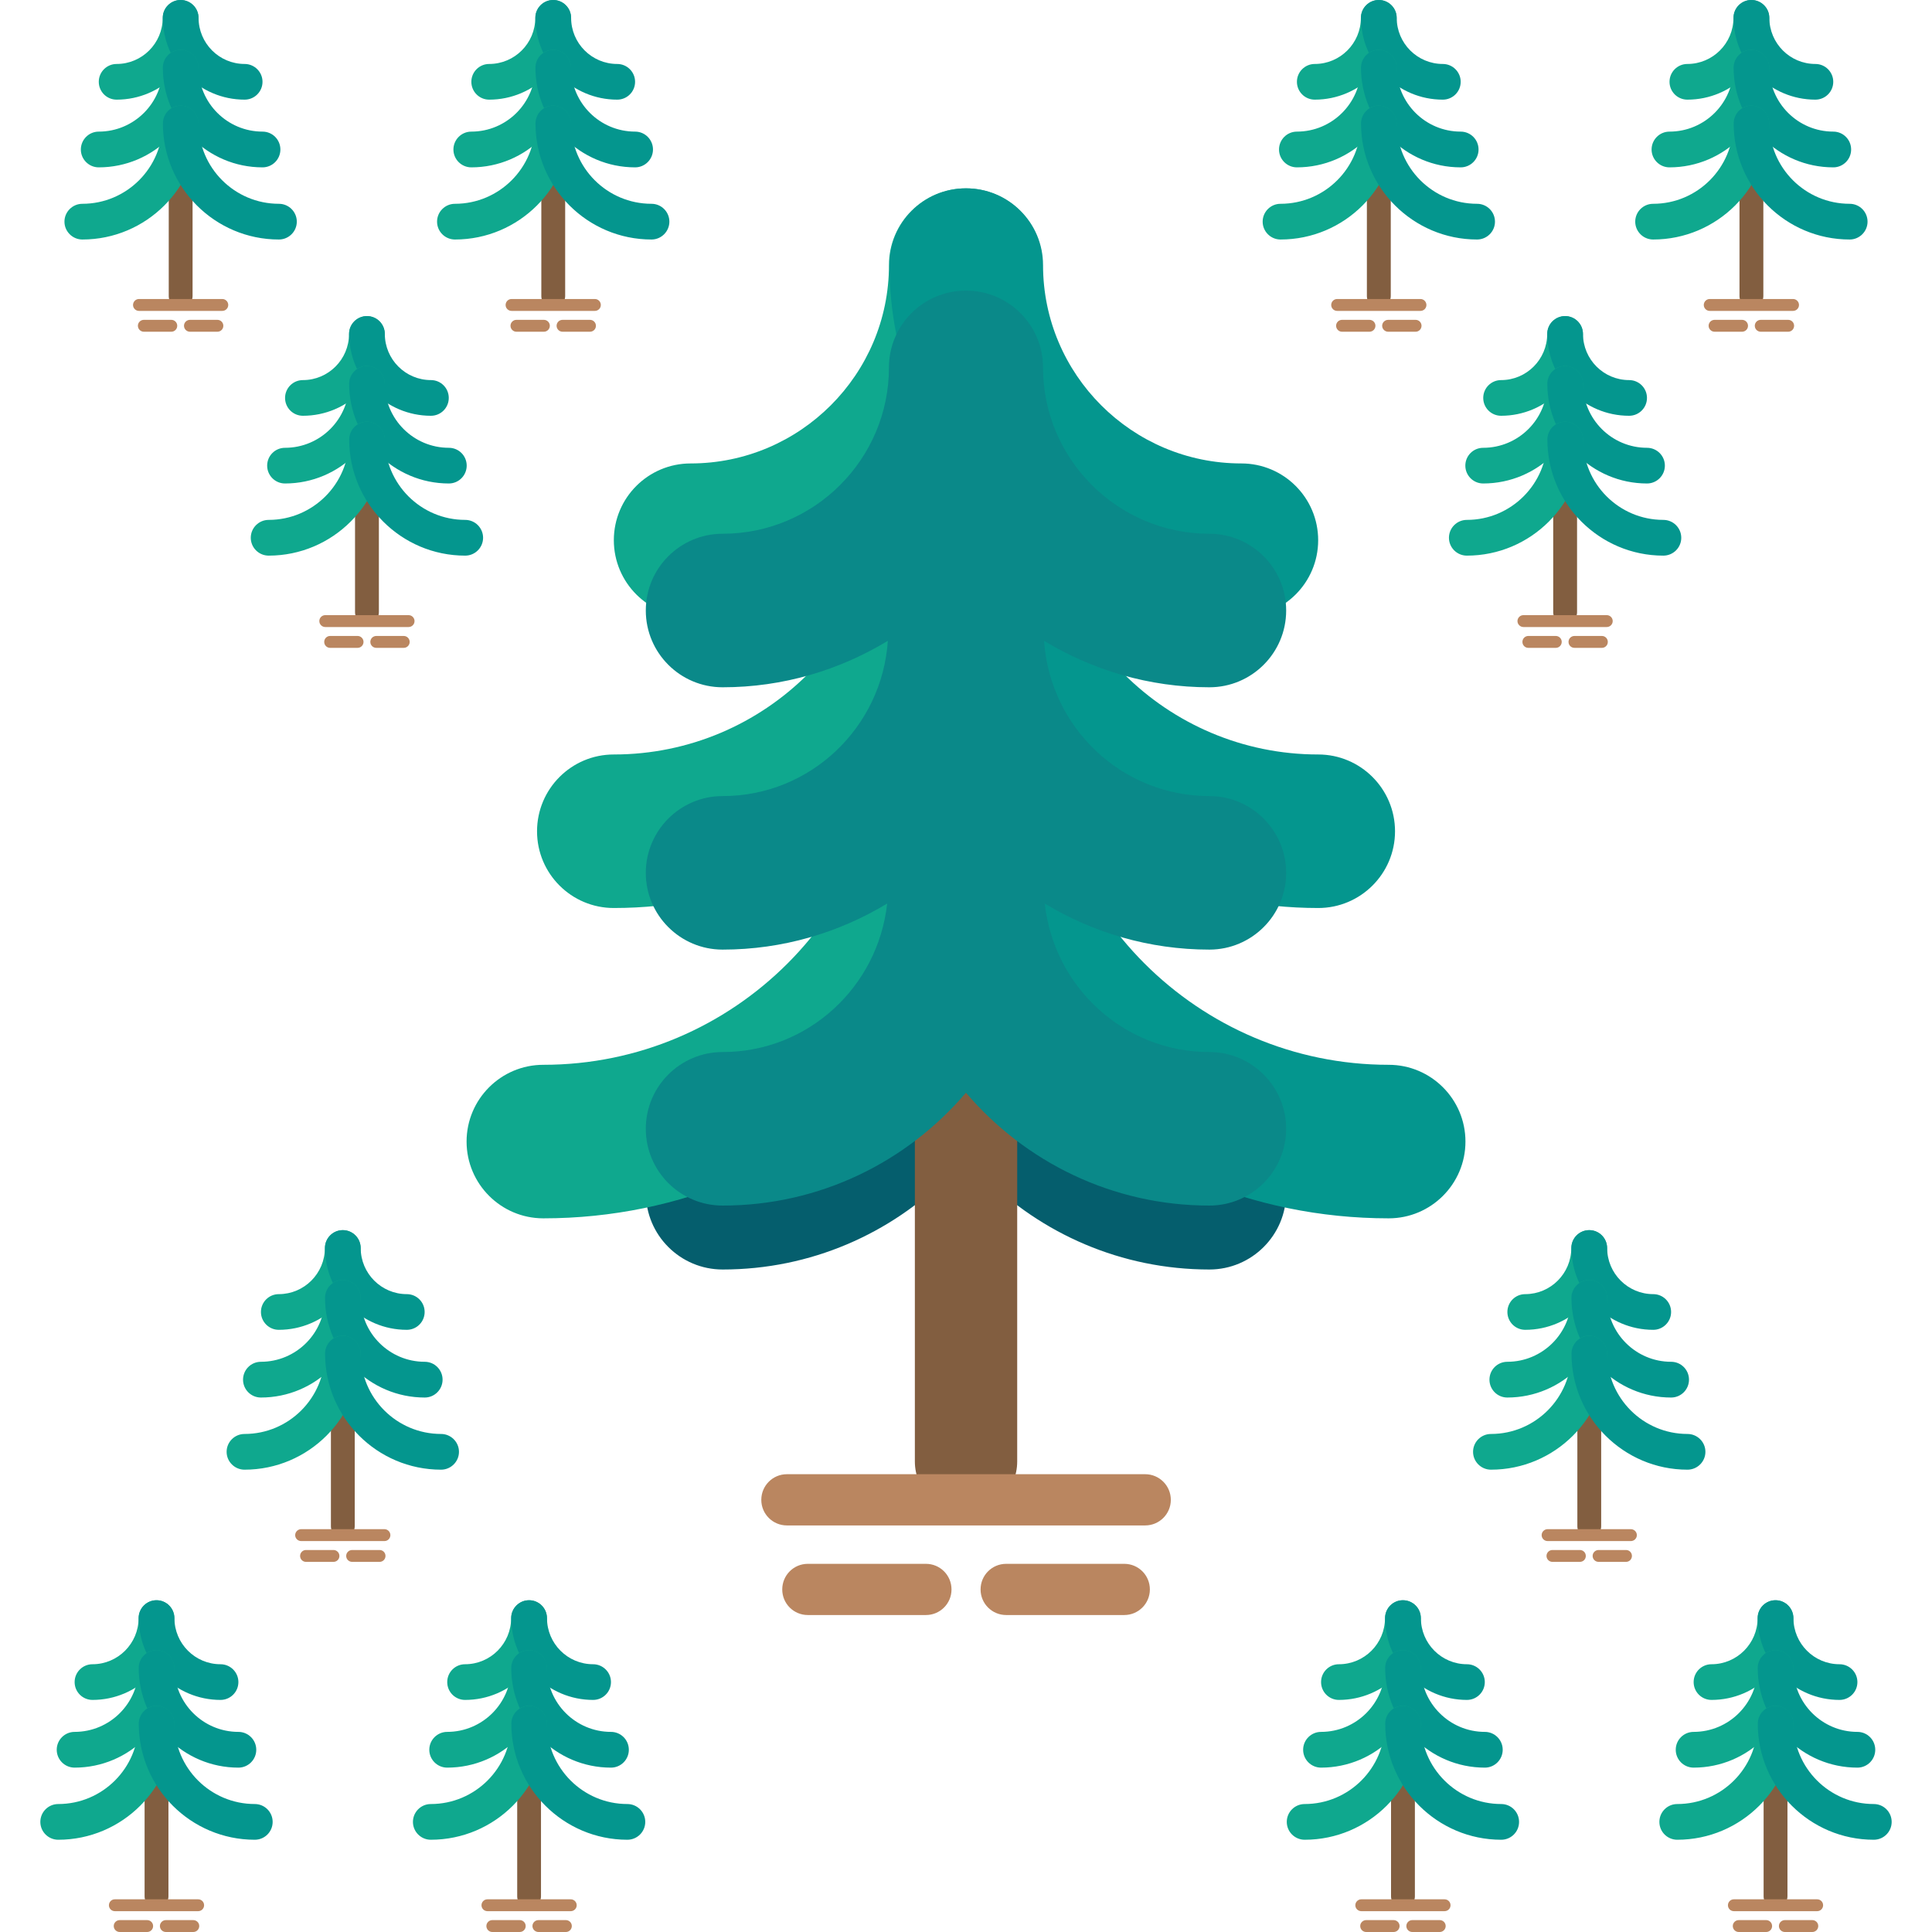 <?xml version="1.0" encoding="iso-8859-1"?>
<!-- Generator: Adobe Illustrator 19.0.0, SVG Export Plug-In . SVG Version: 6.00 Build 0)  -->
<svg version="1.1" id="Layer_1" xmlns="http://www.w3.org/2000/svg" xmlns:xlink="http://www.w3.org/1999/xlink" x="0px" y="0px"
	 viewBox="0 0 504.123 504.123" style="enable-background:new 0 0 504.123 504.123;" xml:space="preserve">
<g>
	<path style="fill:#055E6D;" d="M188.558,331.256c-11.059,0-20.039-8.964-20.039-20.031c0-11.043,8.98-20.031,20.039-20.031
		c23.938,0,43.41-19.48,43.41-43.41c0-11.043,8.964-20.015,20.031-20.015c11.067,0,20.039,8.972,20.039,20.015
		C272.037,293.817,234.575,331.256,188.558,331.256z"/>
	<path style="fill:#055E6D;" d="M315.573,331.256c-46.033,0-83.488-37.439-83.488-83.472c0-11.043,8.98-20.015,20.023-20.015
		c11.067,0,20.047,8.972,20.047,20.015c0,23.93,19.464,43.41,43.418,43.41c11.043,0,20.031,8.988,20.031,20.031
		C335.604,322.292,326.617,331.256,315.573,331.256z"/>
</g>
<path style="fill:#825E40;" d="M252.069,394.689c-7.389,0-13.351-5.963-13.351-13.336V242.231c0-7.389,5.971-13.367,13.351-13.367
	c7.381,0,13.351,5.986,13.351,13.367v139.122C265.429,388.734,259.458,394.689,252.069,394.689z"/>
<path style="fill:#0FA88E;" d="M180.208,160.989c-11.059,0-20.039-8.972-20.039-20.031c0-11.067,8.98-20.031,20.039-20.031
	c28.538,0,51.751-23.213,51.751-51.751c0-11.067,8.964-20.031,20.031-20.031c11.067,0,20.039,8.964,20.039,20.031
	C272.037,119.784,230.849,160.989,180.208,160.989z"/>
<path style="fill:#04968E;" d="M323.915,160.989c-50.625,0-91.821-41.196-91.821-91.813c0-11.067,8.98-20.031,20.023-20.031
	c11.067,0,20.047,8.964,20.047,20.031c0,28.538,23.213,51.751,51.751,51.751c11.051,0,20.039,8.964,20.039,20.031
	C343.954,152.017,334.966,160.989,323.915,160.989z"/>
<path style="fill:#0FA88E;" d="M160.154,236.93c-11.059,0-20.023-8.964-20.023-20.015c0-11.067,8.964-20.047,20.023-20.047
	c39.589,0,71.782-32.201,71.782-71.782c0-11.051,8.988-20.039,20.023-20.039c11.075,0,20.039,8.988,20.039,20.039
	C271.998,186.77,221.822,236.93,160.154,236.93z"/>
<path style="fill:#04968E;" d="M343.977,236.93c-61.684,0-111.868-50.16-111.868-111.844c0-11.051,8.988-20.039,20.039-20.039
	c11.059,0,20.023,8.988,20.023,20.039c0,39.582,32.201,71.782,71.806,71.782c11.036,0,20.031,8.98,20.031,20.047
	C364.008,227.966,355.021,236.93,343.977,236.93z"/>
<path style="fill:#0FA88E;" d="M141.769,317.905c-11.043,0-20.023-8.98-20.023-20.031c0-11.059,8.98-20.031,20.023-20.031
	c49.719,0,90.151-40.44,90.151-90.159c0-11.043,8.98-20.031,20.039-20.031s20.039,8.988,20.039,20.031
	C271.998,259.489,213.567,317.905,141.769,317.905z"/>
<path style="fill:#04968E;" d="M362.354,317.905c-71.782,0-130.206-58.415-130.206-130.221c0-11.043,8.964-20.031,20.031-20.031
	c11.043,0,20.031,8.988,20.031,20.031c0,49.719,40.44,90.159,90.144,90.159c11.051,0,20.031,8.972,20.031,20.031
	C382.385,308.933,373.413,317.905,362.354,317.905z"/>
<path style="fill:#0A8989;" d="M335.604,227.769c0-11.067-8.988-20.047-20.031-20.047c-22.953,0-41.598-17.936-43.142-40.511
	c12.627,7.641,27.357,12.123,43.142,12.123c11.043,0,20.031-8.964,20.031-20.031c0-11.059-8.988-20.031-20.031-20.031
	c-23.954,0-43.418-19.48-43.418-43.41c0-11.043-8.98-20.031-20.047-20.031h-0.063h-0.016c-11.106,0-20.07,8.988-20.07,20.031
	c0,23.93-19.472,43.41-43.41,43.41c-11.059,0-20.039,8.972-20.039,20.031c0,11.067,8.98,20.031,20.039,20.031
	c15.785,0,30.499-4.482,43.118-12.123c-1.512,22.567-20.181,40.511-43.118,40.511c-11.059,0-20.039,8.98-20.039,20.047
	c0,11.043,8.98,20.015,20.039,20.015c15.707,0,30.358-4.427,42.937-12.012c-2.387,21.725-20.614,38.739-42.937,38.739
	c-11.059,0-20.039,8.964-20.039,20.031c0,11.059,8.98,20.031,20.039,20.031c25.435,0,48.167-11.445,63.496-29.444
	c15.344,17.999,38.109,29.444,63.52,29.444c11.043,0,20.031-8.972,20.031-20.031c0-11.067-8.988-20.031-20.031-20.031
	c-22.339,0-40.574-17.014-42.953-38.739c12.579,7.585,27.246,12.012,42.953,12.012C326.617,247.784,335.604,238.813,335.604,227.769
	z"/>
<g>
	<path style="fill:#BA8660;" d="M298.819,398.037h-93.491c-3.686,0-6.68-2.977-6.68-6.672c0-3.71,2.993-6.695,6.68-6.695h93.491
		c3.679,0,6.688,2.985,6.688,6.695C305.506,395.059,302.497,398.037,298.819,398.037z"/>
	<path style="fill:#BA8660;" d="M241.601,421.415h-30.815c-3.694,0-6.672-2.985-6.672-6.672c0-3.71,2.977-6.688,6.672-6.688h30.815
		c3.694,0,6.68,2.977,6.68,6.688C248.281,418.43,245.295,421.415,241.601,421.415z"/>
	<path style="fill:#BA8660;" d="M293.36,421.415h-30.815c-3.694,0-6.68-2.985-6.68-6.672c0-3.71,2.985-6.688,6.68-6.688h30.815
		c3.694,0,6.68,2.977,6.68,6.688C300.032,418.43,297.047,421.415,293.36,421.415z"/>
</g>
<path style="fill:#825E40;" d="M95.744,162.832c-1.725,0-3.104-1.386-3.104-3.096v-32.351c0-1.725,1.378-3.111,3.104-3.111
	c1.725,0,3.119,1.386,3.119,3.111v32.351C98.855,161.445,97.469,162.832,95.744,162.832z"/>
<path style="fill:#0FA88E;" d="M79.037,108.489c-2.568,0-4.655-2.08-4.655-4.655s2.087-4.655,4.655-4.655
	c6.648,0,12.036-5.404,12.036-12.044c0-2.56,2.08-4.655,4.655-4.655c2.568,0,4.655,2.095,4.655,4.655
	C100.384,98.926,90.813,108.489,79.037,108.489z"/>
<path style="fill:#04968E;" d="M112.451,108.489c-11.776,0-21.346-9.57-21.346-21.354c0-2.56,2.087-4.655,4.655-4.655
	c2.576,0,4.655,2.095,4.655,4.655c0,6.648,5.396,12.044,12.036,12.044c2.568,0,4.647,2.08,4.647,4.655
	S115.019,108.489,112.451,108.489z"/>
<path style="fill:#0FA88E;" d="M74.366,126.157c-2.576,0-4.655-2.095-4.655-4.655c0-2.576,2.08-4.655,4.655-4.655
	c9.224,0,16.707-7.491,16.707-16.699c0-2.568,2.08-4.655,4.64-4.655c2.584,0,4.671,2.087,4.671,4.655
	C100.384,114.483,88.71,126.157,74.366,126.157z"/>
<path style="fill:#04968E;" d="M117.122,126.157c-14.344,0-26.017-11.666-26.017-26.01c0-2.568,2.103-4.655,4.655-4.655
	c2.576,0,4.655,2.087,4.655,4.655c0,9.208,7.491,16.699,16.707,16.699c2.576,0,4.655,2.08,4.655,4.655
	C121.769,124.062,119.698,126.157,117.122,126.157z"/>
<path style="fill:#0FA88E;" d="M70.105,144.983c-2.576,0-4.671-2.095-4.671-4.655c0-2.576,2.095-4.671,4.671-4.671
	c11.548,0,20.953-9.397,20.953-20.953c0-2.576,2.095-4.663,4.655-4.663c2.568,0,4.671,2.087,4.671,4.663
	C100.384,131.395,86.788,144.983,70.105,144.983z"/>
<path style="fill:#04968E;" d="M121.383,144.983c-16.683,0-30.263-13.596-30.263-30.279c0-2.576,2.087-4.663,4.655-4.663
	c2.56,0,4.663,2.087,4.663,4.663c0,11.555,9.389,20.953,20.945,20.953c2.576,0,4.671,2.095,4.671,4.671
	C126.047,142.895,123.959,144.983,121.383,144.983z"/>
<g>
	<path style="fill:#BA8660;" d="M106.606,163.612H84.874c-0.851,0-1.552-0.701-1.552-1.552c0-0.859,0.701-1.552,1.552-1.552h21.732
		c0.859,0,1.56,0.693,1.56,1.552S107.465,163.612,106.606,163.612z"/>
	<path style="fill:#BA8660;" d="M93.318,169.047h-7.184c-0.851,0-1.536-0.693-1.536-1.552c0-0.851,0.685-1.552,1.536-1.552h7.184
		c0.835,0,1.536,0.701,1.536,1.552C94.854,168.353,94.161,169.047,93.318,169.047z"/>
	<path style="fill:#BA8660;" d="M105.354,169.047h-7.16c-0.874,0-1.56-0.693-1.56-1.552c0-0.851,0.685-1.552,1.56-1.552h7.16
		c0.851,0,1.544,0.701,1.544,1.552C106.898,168.353,106.205,169.047,105.354,169.047z"/>
</g>
<path style="fill:#825E40;" d="M47.136,80.345c-1.717,0-3.104-1.386-3.104-3.104V44.891c0-1.717,1.386-3.104,3.104-3.104
	c1.717,0,3.111,1.386,3.111,3.104v32.351C50.239,78.958,48.853,80.345,47.136,80.345z"/>
<path style="fill:#0FA88E;" d="M30.429,26.002c-2.576,0-4.655-2.08-4.655-4.655c0-2.568,2.08-4.655,4.655-4.655
	c6.64,0,12.028-5.404,12.028-12.036C42.457,2.087,44.552,0,47.112,0c2.576,0,4.663,2.087,4.663,4.655
	C51.775,16.431,42.197,26.002,30.429,26.002z"/>
<path style="fill:#04968E;" d="M63.835,26.002c-11.768,0-21.346-9.57-21.346-21.346C42.488,2.087,44.576,0,47.143,0
	c2.576,0,4.671,2.087,4.671,4.655c0,6.64,5.388,12.036,12.02,12.036c2.568,0,4.663,2.087,4.663,4.655
	C68.498,23.922,66.402,26.002,63.835,26.002z"/>
<path style="fill:#0FA88E;" d="M25.758,43.67c-2.568,0-4.663-2.095-4.663-4.655c0-2.576,2.095-4.671,4.663-4.671
	c9.208,0,16.699-7.483,16.699-16.683c0-2.568,2.087-4.663,4.647-4.663c2.584,0,4.655,2.095,4.655,4.663
	C51.759,31.996,40.094,43.67,25.758,43.67z"/>
<path style="fill:#04968E;" d="M68.506,43.67c-14.336,0-26.017-11.666-26.017-26.01c0-2.568,2.103-4.663,4.671-4.663
	s4.655,2.095,4.655,4.663c0,9.2,7.491,16.683,16.691,16.683c2.576,0,4.655,2.095,4.655,4.671
	C73.161,41.574,71.081,43.67,68.506,43.67z"/>
<path style="fill:#0FA88E;" d="M21.488,62.496c-2.56,0-4.671-2.095-4.671-4.655c0-2.576,2.111-4.663,4.671-4.663
	c11.563,0,20.945-9.405,20.945-20.96c0-2.568,2.111-4.663,4.671-4.663c2.576,0,4.655,2.095,4.655,4.663
	C51.759,48.908,38.179,62.496,21.488,62.496z"/>
<path style="fill:#04968E;" d="M72.775,62.496c-16.691,0-30.271-13.588-30.271-30.279c0-2.568,2.087-4.663,4.655-4.663
	s4.663,2.095,4.663,4.663c0,11.555,9.397,20.96,20.953,20.96c2.576,0,4.671,2.087,4.671,4.663
	C77.446,60.4,75.351,62.496,72.775,62.496z"/>
<g>
	<path style="fill:#BA8660;" d="M58.006,81.124H36.257c-0.843,0-1.544-0.693-1.544-1.544c0-0.859,0.701-1.56,1.544-1.56h21.748
		c0.851,0,1.552,0.701,1.552,1.56C59.557,80.431,58.856,81.124,58.006,81.124z"/>
	<path style="fill:#BA8660;" d="M44.702,86.56h-7.168c-0.851,0-1.552-0.701-1.552-1.56c0-0.843,0.701-1.544,1.552-1.544h7.168
		c0.851,0,1.544,0.701,1.544,1.544C46.253,85.858,45.56,86.56,44.702,86.56z"/>
	<path style="fill:#BA8660;" d="M56.73,86.56h-7.16c-0.859,0-1.56-0.701-1.56-1.56c0-0.843,0.701-1.544,1.56-1.544h7.152
		c0.859,0,1.552,0.701,1.552,1.544C58.281,85.858,57.588,86.56,56.73,86.56z"/>
</g>
<path style="fill:#825E40;" d="M144.36,80.345c-1.725,0-3.111-1.386-3.111-3.104V44.891c0-1.717,1.386-3.104,3.111-3.104
	c1.709,0,3.111,1.386,3.111,3.104v32.351C147.464,78.958,146.062,80.345,144.36,80.345z"/>
<path style="fill:#0FA88E;" d="M127.638,26.002c-2.568,0-4.647-2.08-4.647-4.655c0-2.568,2.08-4.655,4.647-4.655
	c6.648,0,12.036-5.404,12.036-12.036c0-2.568,2.095-4.655,4.655-4.655C146.905,0,149,2.087,149,4.655
	C149,16.431,139.414,26.002,127.638,26.002z"/>
<path style="fill:#04968E;" d="M161.052,26.002c-11.768,0-21.339-9.57-21.339-21.346c0-2.568,2.079-4.655,4.655-4.655
	c2.56,0,4.655,2.087,4.655,4.655c0,6.64,5.396,12.036,12.028,12.036c2.576,0,4.663,2.087,4.663,4.655
	C165.715,23.922,163.627,26.002,161.052,26.002z"/>
<path style="fill:#0FA88E;" d="M122.982,43.67c-2.576,0-4.671-2.095-4.671-4.655c0-2.576,2.095-4.671,4.671-4.671
	c9.2,0,16.691-7.483,16.691-16.683c0-2.568,2.087-4.663,4.64-4.663c2.592,0,4.679,2.095,4.679,4.663
	C148.992,31.996,137.311,43.67,122.982,43.67z"/>
<path style="fill:#04968E;" d="M165.73,43.67c-14.344,0-26.017-11.666-26.017-26.01c0-2.568,2.095-4.663,4.663-4.663
	c2.568,0,4.647,2.095,4.647,4.663c0,9.2,7.491,16.683,16.707,16.683c2.568,0,4.655,2.095,4.655,4.671
	C170.378,41.574,168.298,43.67,165.73,43.67z"/>
<path style="fill:#0FA88E;" d="M118.713,62.496c-2.576,0-4.671-2.095-4.671-4.655c0-2.576,2.095-4.663,4.671-4.663
	c11.555,0,20.945-9.405,20.945-20.96c0-2.568,2.103-4.663,4.655-4.663c2.584,0,4.679,2.095,4.679,4.663
	C148.992,48.908,135.396,62.496,118.713,62.496z"/>
<path style="fill:#04968E;" d="M170,62.496c-16.691,0-30.271-13.588-30.271-30.279c0-2.568,2.08-4.663,4.655-4.663
	c2.56,0,4.655,2.095,4.655,4.663c0,11.555,9.397,20.96,20.96,20.96c2.568,0,4.663,2.087,4.663,4.663
	C174.655,60.4,172.568,62.496,170,62.496z"/>
<g>
	<path style="fill:#BA8660;" d="M155.231,81.124h-21.748c-0.859,0-1.552-0.693-1.552-1.544c0-0.859,0.693-1.56,1.552-1.56h21.748
		c0.843,0,1.544,0.701,1.544,1.56C156.774,80.431,156.073,81.124,155.231,81.124z"/>
	<path style="fill:#BA8660;" d="M141.911,86.56h-7.16c-0.851,0-1.544-0.701-1.544-1.56c0-0.843,0.693-1.544,1.544-1.544h7.16
		c0.859,0,1.56,0.701,1.56,1.544C143.47,85.858,142.769,86.56,141.911,86.56z"/>
	<path style="fill:#BA8660;" d="M153.954,86.56h-7.168c-0.859,0-1.552-0.701-1.552-1.56c0-0.843,0.693-1.544,1.552-1.544h7.168
		c0.843,0,1.544,0.701,1.544,1.544C155.506,85.858,154.805,86.56,153.954,86.56z"/>
</g>
<path style="fill:#825E40;" d="M408.387,162.832c-1.725,0-3.104-1.386-3.104-3.096v-32.351c0-1.725,1.378-3.111,3.104-3.111
	s3.119,1.386,3.119,3.111v32.351C411.506,161.445,410.112,162.832,408.387,162.832z"/>
<path style="fill:#0FA88E;" d="M391.68,108.489c-2.568,0-4.655-2.08-4.655-4.655s2.087-4.655,4.655-4.655
	c6.648,0,12.036-5.404,12.036-12.044c0-2.56,2.072-4.655,4.655-4.655c2.568,0,4.655,2.095,4.655,4.655
	C413.026,98.926,403.448,108.489,391.68,108.489z"/>
<path style="fill:#04968E;" d="M425.094,108.489c-11.776,0-21.346-9.57-21.346-21.354c0-2.56,2.087-4.655,4.655-4.655
	c2.576,0,4.655,2.095,4.655,4.655c0,6.648,5.396,12.044,12.036,12.044c2.568,0,4.655,2.08,4.655,4.655
	S427.662,108.489,425.094,108.489z"/>
<path style="fill:#0FA88E;" d="M387.009,126.157c-2.576,0-4.655-2.095-4.655-4.655c0-2.576,2.08-4.655,4.655-4.655
	c9.216,0,16.707-7.491,16.707-16.699c0-2.568,2.072-4.655,4.639-4.655c2.584,0,4.671,2.087,4.671,4.655
	C413.026,114.483,401.361,126.157,387.009,126.157z"/>
<path style="fill:#04968E;" d="M429.765,126.157c-14.344,0-26.017-11.666-26.017-26.01c0-2.568,2.103-4.655,4.655-4.655
	c2.576,0,4.655,2.087,4.655,4.655c0,9.208,7.491,16.699,16.707,16.699c2.568,0,4.655,2.08,4.655,4.655
	C434.42,124.062,432.333,126.157,429.765,126.157z"/>
<path style="fill:#0FA88E;" d="M382.748,144.983c-2.576,0-4.671-2.095-4.671-4.655c0-2.576,2.095-4.671,4.671-4.671
	c11.555,0,20.945-9.397,20.945-20.953c0-2.576,2.095-4.663,4.663-4.663c2.568,0,4.671,2.087,4.671,4.663
	C413.026,131.395,399.431,144.983,382.748,144.983z"/>
<path style="fill:#04968E;" d="M434.018,144.983c-16.675,0-30.255-13.596-30.255-30.279c0-2.576,2.087-4.663,4.655-4.663
	c2.56,0,4.655,2.087,4.655,4.663c0,11.555,9.397,20.953,20.945,20.953c2.584,0,4.679,2.095,4.679,4.671
	C438.697,142.895,436.602,144.983,434.018,144.983z"/>
<g>
	<path style="fill:#BA8660;" d="M419.257,163.612h-21.74c-0.851,0-1.56-0.701-1.56-1.552c0-0.859,0.709-1.552,1.56-1.552h21.74
		c0.851,0,1.552,0.693,1.552,1.552S420.108,163.612,419.257,163.612z"/>
	<path style="fill:#BA8660;" d="M405.961,169.047h-7.176c-0.851,0-1.536-0.693-1.536-1.552c0-0.851,0.685-1.552,1.536-1.552h7.176
		c0.851,0,1.544,0.701,1.544,1.552C407.505,168.353,406.812,169.047,405.961,169.047z"/>
	<path style="fill:#BA8660;" d="M417.997,169.047h-7.16c-0.874,0-1.56-0.693-1.56-1.552c0-0.851,0.685-1.552,1.56-1.552h7.16
		c0.851,0,1.536,0.701,1.536,1.552C419.533,168.353,418.848,169.047,417.997,169.047z"/>
</g>
<path style="fill:#825E40;" d="M359.778,80.345c-1.717,0-3.111-1.386-3.111-3.104V44.891c0-1.717,1.394-3.104,3.111-3.104
	s3.119,1.386,3.119,3.104v32.351C362.898,78.958,361.496,80.345,359.778,80.345z"/>
<path style="fill:#0FA88E;" d="M343.064,26.002c-2.568,0-4.655-2.08-4.655-4.655c0-2.568,2.087-4.655,4.655-4.655
	c6.648,0,12.036-5.404,12.036-12.036c0-2.568,2.095-4.655,4.655-4.655c2.568,0,4.663,2.087,4.663,4.655
	C364.418,16.431,354.84,26.002,343.064,26.002z"/>
<path style="fill:#04968E;" d="M376.478,26.002c-11.768,0-21.346-9.57-21.346-21.346c0-2.568,2.087-4.655,4.655-4.655
	c2.568,0,4.663,2.087,4.663,4.655c0,6.64,5.396,12.036,12.028,12.036c2.568,0,4.663,2.087,4.663,4.655
	C381.141,23.922,379.053,26.002,376.478,26.002z"/>
<path style="fill:#0FA88E;" d="M338.4,43.67c-2.568,0-4.663-2.095-4.663-4.655c0-2.576,2.095-4.671,4.663-4.671
	c9.208,0,16.699-7.483,16.699-16.683c0-2.568,2.087-4.663,4.64-4.663c2.584,0,4.671,2.095,4.671,4.663
	C364.41,31.996,352.744,43.67,338.4,43.67z"/>
<path style="fill:#04968E;" d="M381.141,43.67c-14.336,0-26.01-11.666-26.01-26.01c0-2.568,2.103-4.663,4.663-4.663
	c2.576,0,4.655,2.095,4.655,4.663c0,9.2,7.491,16.683,16.691,16.683c2.584,0,4.663,2.095,4.663,4.671
	C385.804,41.574,383.724,43.67,381.141,43.67z"/>
<path style="fill:#0FA88E;" d="M334.123,62.496c-2.56,0-4.655-2.095-4.655-4.655c0-2.576,2.095-4.663,4.655-4.663
	c11.571,0,20.96-9.405,20.96-20.96c0-2.568,2.103-4.663,4.655-4.663c2.584,0,4.671,2.095,4.671,4.663
	C364.41,48.908,350.822,62.496,334.123,62.496z"/>
<path style="fill:#04968E;" d="M385.418,62.496c-16.683,0-30.279-13.588-30.279-30.279c0-2.568,2.095-4.663,4.663-4.663
	c2.568,0,4.663,2.095,4.663,4.663c0,11.555,9.397,20.96,20.953,20.96c2.576,0,4.671,2.087,4.671,4.663
	C390.089,60.4,387.994,62.496,385.418,62.496z"/>
<g>
	<path style="fill:#BA8660;" d="M370.649,81.124H348.9c-0.851,0-1.544-0.693-1.544-1.544c0-0.859,0.693-1.56,1.544-1.56h21.748
		c0.851,0,1.552,0.701,1.552,1.56C372.2,80.431,371.507,81.124,370.649,81.124z"/>
	<path style="fill:#BA8660;" d="M357.345,86.56h-7.168c-0.843,0-1.544-0.701-1.544-1.56c0-0.843,0.701-1.544,1.544-1.544h7.168
		c0.859,0,1.552,0.701,1.552,1.544C358.896,85.858,358.203,86.56,357.345,86.56z"/>
	<path style="fill:#BA8660;" d="M369.38,86.56h-7.16c-0.859,0-1.568-0.701-1.568-1.56c0-0.843,0.709-1.544,1.568-1.544h7.16
		c0.851,0,1.544,0.701,1.544,1.544C370.924,85.858,370.231,86.56,369.38,86.56z"/>
</g>
<path style="fill:#825E40;" d="M457.003,80.345c-1.725,0-3.111-1.386-3.111-3.104V44.891c0-1.717,1.386-3.104,3.111-3.104
	c1.709,0,3.111,1.386,3.111,3.104v32.351C460.115,78.958,458.713,80.345,457.003,80.345z"/>
<path style="fill:#0FA88E;" d="M440.289,26.002c-2.576,0-4.655-2.08-4.655-4.655c0-2.568,2.079-4.655,4.655-4.655
	c6.64,0,12.028-5.404,12.028-12.036c0-2.568,2.095-4.655,4.655-4.655c2.576,0,4.671,2.087,4.671,4.655
	C461.643,16.431,452.057,26.002,440.289,26.002z"/>
<path style="fill:#04968E;" d="M473.695,26.002c-11.768,0-21.339-9.57-21.339-21.346c0-2.568,2.079-4.655,4.655-4.655
	c2.568,0,4.671,2.087,4.671,4.655c0,6.64,5.38,12.036,12.012,12.036c2.576,0,4.663,2.087,4.663,4.655
	C478.358,23.922,476.27,26.002,473.695,26.002z"/>
<path style="fill:#0FA88E;" d="M435.617,43.67c-2.568,0-4.663-2.095-4.663-4.655c0-2.576,2.095-4.671,4.663-4.671
	c9.208,0,16.699-7.483,16.699-16.683c0-2.568,2.087-4.663,4.647-4.663c2.584,0,4.671,2.095,4.671,4.663
	C461.635,31.996,449.961,43.67,435.617,43.67z"/>
<path style="fill:#04968E;" d="M478.373,43.67c-14.344,0-26.017-11.666-26.017-26.01c0-2.568,2.095-4.663,4.663-4.663
	c2.568,0,4.663,2.095,4.663,4.663c0,9.2,7.483,16.683,16.691,16.683c2.568,0,4.647,2.095,4.647,4.671
	C483.021,41.574,480.941,43.67,478.373,43.67z"/>
<path style="fill:#0FA88E;" d="M431.356,62.496c-2.576,0-4.671-2.095-4.671-4.655c0-2.576,2.095-4.663,4.671-4.663
	c11.555,0,20.937-9.405,20.937-20.96c0-2.568,2.111-4.663,4.671-4.663c2.576,0,4.671,2.095,4.671,4.663
	C461.635,48.908,448.039,62.496,431.356,62.496z"/>
<path style="fill:#04968E;" d="M482.643,62.496c-16.699,0-30.271-13.588-30.271-30.279c0-2.568,2.079-4.663,4.647-4.663
	c2.568,0,4.663,2.095,4.663,4.663c0,11.555,9.397,20.96,20.96,20.96c2.568,0,4.663,2.087,4.663,4.663
	C487.306,60.4,485.211,62.496,482.643,62.496z"/>
<g>
	<path style="fill:#BA8660;" d="M467.873,81.124h-21.748c-0.851,0-1.552-0.693-1.552-1.544c0-0.859,0.701-1.56,1.552-1.56h21.748
		c0.843,0,1.544,0.701,1.544,1.56C469.417,80.431,468.716,81.124,467.873,81.124z"/>
	<path style="fill:#BA8660;" d="M454.561,86.56h-7.168c-0.851,0-1.56-0.701-1.56-1.56c0-0.843,0.709-1.544,1.56-1.544h7.168
		c0.851,0,1.552,0.701,1.552,1.544C456.121,85.858,455.42,86.56,454.561,86.56z"/>
	<path style="fill:#BA8660;" d="M466.605,86.56h-7.168c-0.859,0-1.552-0.701-1.552-1.56c0-0.843,0.693-1.544,1.552-1.544h7.168
		c0.843,0,1.536,0.701,1.536,1.544C468.141,85.858,467.448,86.56,466.605,86.56z"/>
</g>
<path style="fill:#825E40;" d="M89.45,401.337c-1.725,0-3.104-1.386-3.104-3.104v-32.35c0-1.717,1.378-3.104,3.104-3.104
	c1.717,0,3.111,1.386,3.111,3.104v32.35C92.554,399.951,91.168,401.337,89.45,401.337z"/>
<path style="fill:#0FA88E;" d="M72.743,346.994c-2.568,0-4.655-2.087-4.655-4.655c0-2.576,2.087-4.655,4.655-4.655
	c6.64,0,12.028-5.411,12.028-12.036c0-2.568,2.095-4.663,4.663-4.663s4.655,2.095,4.655,4.663
	C94.09,337.416,84.512,346.994,72.743,346.994z"/>
<path style="fill:#04968E;" d="M106.149,346.994c-11.768,0-21.339-9.578-21.339-21.346c0-2.568,2.08-4.663,4.655-4.663
	c2.568,0,4.655,2.095,4.655,4.663c0,6.632,5.396,12.036,12.028,12.036c2.576,0,4.655,2.079,4.655,4.655
	C110.805,344.907,108.725,346.994,106.149,346.994z"/>
<path style="fill:#0FA88E;" d="M68.072,364.662c-2.576,0-4.655-2.095-4.655-4.663c0-2.568,2.08-4.663,4.655-4.663
	c9.208,0,16.699-7.483,16.699-16.691c0-2.568,2.095-4.655,4.64-4.655c2.592,0,4.679,2.087,4.679,4.655
	C94.09,352.981,82.408,364.662,68.072,364.662z"/>
<path style="fill:#04968E;" d="M110.836,364.662c-14.352,0-26.025-11.674-26.025-26.017c0-2.568,2.095-4.655,4.655-4.655
	c2.568,0,4.655,2.087,4.655,4.655c0,9.208,7.491,16.691,16.715,16.691c2.56,0,4.647,2.095,4.647,4.663
	C115.484,362.567,113.396,364.662,110.836,364.662z"/>
<path style="fill:#0FA88E;" d="M63.803,383.488c-2.568,0-4.671-2.095-4.671-4.655c0-2.576,2.103-4.663,4.671-4.663
	c11.563,0,20.953-9.405,20.953-20.96c0-2.576,2.111-4.671,4.655-4.671c2.576,0,4.679,2.095,4.679,4.671
	C94.09,369.892,80.494,383.488,63.803,383.488z"/>
<path style="fill:#04968E;" d="M115.098,383.488c-16.699,0-30.279-13.596-30.279-30.279c0-2.576,2.087-4.671,4.663-4.671
	c2.552,0,4.647,2.095,4.647,4.671c0,11.555,9.397,20.96,20.968,20.96c2.552,0,4.663,2.087,4.663,4.663
	C119.761,381.393,117.65,383.488,115.098,383.488z"/>
<g>
	<path style="fill:#BA8660;" d="M100.328,402.117H78.58c-0.851,0-1.56-0.701-1.56-1.544c0-0.859,0.709-1.56,1.56-1.56h21.748
		c0.835,0,1.536,0.701,1.536,1.56C101.864,401.416,101.163,402.117,100.328,402.117z"/>
	<path style="fill:#BA8660;" d="M87.016,407.544h-7.184c-0.843,0-1.528-0.693-1.528-1.552c0-0.851,0.685-1.544,1.528-1.544h7.184
		c0.851,0,1.544,0.693,1.544,1.544C88.568,406.851,87.875,407.544,87.016,407.544z"/>
	<path style="fill:#BA8660;" d="M99.052,407.544h-7.16c-0.866,0-1.56-0.693-1.56-1.552c0-0.851,0.693-1.544,1.56-1.544h7.16
		c0.851,0,1.536,0.693,1.536,1.544C100.588,406.851,99.903,407.544,99.052,407.544z"/>
</g>
<path style="fill:#825E40;" d="M40.834,497.908c-1.717,0-3.104-1.386-3.104-3.104v-32.343c0-1.725,1.386-3.111,3.104-3.111
	c1.725,0,3.119,1.386,3.119,3.111v32.343C43.953,496.522,42.559,497.908,40.834,497.908z"/>
<path style="fill:#0FA88E;" d="M24.127,443.565c-2.568,0-4.655-2.08-4.655-4.655c0-2.568,2.087-4.655,4.655-4.655
	c6.64,0,12.036-5.404,12.036-12.036c0-2.568,2.087-4.663,4.655-4.663s4.663,2.095,4.663,4.663
	C45.481,433.995,35.895,443.565,24.127,443.565z"/>
<path style="fill:#04968E;" d="M57.541,443.565c-11.776,0-21.346-9.57-21.346-21.346c0-2.568,2.087-4.663,4.655-4.663
	c2.576,0,4.663,2.095,4.663,4.663c0,6.64,5.388,12.036,12.028,12.036c2.568,0,4.663,2.087,4.663,4.655
	C62.204,441.486,60.109,443.565,57.541,443.565z"/>
<path style="fill:#0FA88E;" d="M19.464,461.233c-2.568,0-4.663-2.095-4.663-4.663s2.095-4.663,4.663-4.663
	c9.208,0,16.699-7.483,16.699-16.691c0-2.568,2.072-4.647,4.647-4.647c2.576,0,4.663,2.079,4.663,4.647
	C45.473,449.552,33.808,461.233,19.464,461.233z"/>
<path style="fill:#04968E;" d="M62.212,461.233c-14.344,0-26.017-11.674-26.017-26.017c0-2.568,2.103-4.647,4.655-4.647
	c2.584,0,4.663,2.079,4.663,4.647c0,9.208,7.491,16.691,16.699,16.691c2.568,0,4.655,2.095,4.655,4.663
	S64.78,461.233,62.212,461.233z"/>
<path style="fill:#0FA88E;" d="M15.195,480.051c-2.576,0-4.671-2.087-4.671-4.655c0-2.576,2.095-4.663,4.671-4.663
	c11.555,0,20.945-9.397,20.945-20.96c0-2.576,2.095-4.663,4.671-4.663c2.568,0,4.663,2.087,4.663,4.663
	C45.473,466.464,31.878,480.051,15.195,480.051z"/>
<path style="fill:#04968E;" d="M66.481,480.051c-16.691,0-30.271-13.596-30.271-30.279c0-2.576,2.087-4.663,4.655-4.663
	s4.655,2.087,4.655,4.663c0,11.563,9.405,20.96,20.96,20.96c2.576,0,4.663,2.087,4.663,4.663
	C71.144,477.972,69.057,480.051,66.481,480.051z"/>
<g>
	<path style="fill:#BA8660;" d="M51.712,498.688H29.956c-0.843,0-1.536-0.701-1.536-1.544c0-0.859,0.693-1.552,1.536-1.552h21.756
		c0.851,0,1.544,0.693,1.544,1.552C53.256,497.987,52.563,498.688,51.712,498.688z"/>
	<path style="fill:#BA8660;" d="M38.408,504.123h-7.176c-0.851,0-1.552-0.701-1.552-1.56c0-0.851,0.701-1.544,1.552-1.544h7.176
		c0.843,0,1.544,0.693,1.544,1.544C39.96,503.422,39.259,504.123,38.408,504.123z"/>
	<path style="fill:#BA8660;" d="M50.436,504.123h-7.152c-0.859,0-1.56-0.701-1.56-1.56c0-0.851,0.701-1.544,1.56-1.544h7.152
		c0.859,0,1.552,0.693,1.552,1.544C51.988,503.422,51.295,504.123,50.436,504.123z"/>
</g>
<path style="fill:#825E40;" d="M138.067,497.908c-1.725,0-3.111-1.386-3.111-3.104v-32.343c0-1.725,1.386-3.111,3.111-3.111
	c1.709,0,3.096,1.386,3.096,3.111v32.343C141.154,496.522,139.776,497.908,138.067,497.908z"/>
<path style="fill:#0FA88E;" d="M121.352,443.565c-2.576,0-4.655-2.08-4.655-4.655c0-2.568,2.08-4.655,4.655-4.655
	c6.64,0,12.02-5.404,12.02-12.036c0-2.568,2.103-4.663,4.663-4.663c2.576,0,4.663,2.095,4.663,4.663
	C142.698,433.995,133.12,443.565,121.352,443.565z"/>
<path style="fill:#04968E;" d="M154.758,443.565c-11.768,0-21.354-9.57-21.354-21.346c0-2.568,2.095-4.663,4.663-4.663
	c2.568,0,4.663,2.095,4.663,4.663c0,6.64,5.388,12.036,12.028,12.036c2.568,0,4.663,2.087,4.663,4.655
	C159.421,441.486,157.326,443.565,154.758,443.565z"/>
<path style="fill:#0FA88E;" d="M116.681,461.233c-2.568,0-4.663-2.095-4.663-4.663s2.095-4.663,4.663-4.663
	c9.208,0,16.691-7.483,16.691-16.691c0-2.568,2.095-4.647,4.655-4.647c2.584,0,4.663,2.079,4.663,4.647
	C142.69,449.552,131.017,461.233,116.681,461.233z"/>
<path style="fill:#04968E;" d="M159.429,461.233c-14.344,0-26.025-11.674-26.025-26.017c0-2.568,2.111-4.647,4.679-4.647
	c2.568,0,4.647,2.079,4.647,4.647c0,9.208,7.491,16.691,16.699,16.691c2.576,0,4.655,2.095,4.655,4.663
	S162.005,461.233,159.429,461.233z"/>
<path style="fill:#0FA88E;" d="M112.404,480.051c-2.56,0-4.655-2.087-4.655-4.655c0-2.576,2.095-4.663,4.655-4.663
	c11.571,0,20.96-9.397,20.96-20.96c0-2.576,2.103-4.663,4.663-4.663c2.576,0,4.663,2.087,4.663,4.663
	C142.69,466.464,129.103,480.051,112.404,480.051z"/>
<path style="fill:#04968E;" d="M163.698,480.051c-16.683,0-30.271-13.596-30.271-30.279c0-2.576,2.087-4.663,4.663-4.663
	c2.56,0,4.655,2.087,4.655,4.663c0,11.563,9.397,20.96,20.953,20.96c2.576,0,4.671,2.087,4.671,4.663
	C168.369,477.972,166.274,480.051,163.698,480.051z"/>
<g>
	<path style="fill:#BA8660;" d="M148.929,498.688h-21.748c-0.851,0-1.544-0.701-1.544-1.544c0-0.859,0.693-1.552,1.544-1.552h21.748
		c0.851,0,1.552,0.693,1.552,1.552C150.481,497.987,149.78,498.688,148.929,498.688z"/>
	<path style="fill:#BA8660;" d="M135.625,504.123h-7.168c-0.851,0-1.544-0.701-1.544-1.56c0-0.851,0.693-1.544,1.544-1.544h7.168
		c0.851,0,1.544,0.693,1.544,1.544C137.177,503.422,136.483,504.123,135.625,504.123z"/>
	<path style="fill:#BA8660;" d="M147.661,504.123h-7.16c-0.859,0-1.568-0.701-1.568-1.56c0-0.851,0.709-1.544,1.568-1.544h7.16
		c0.851,0,1.544,0.693,1.544,1.544C149.205,503.422,148.512,504.123,147.661,504.123z"/>
</g>
<path style="fill:#825E40;" d="M414.681,401.337c-1.725,0-3.096-1.386-3.096-3.104v-32.35c0-1.717,1.371-3.104,3.096-3.104
	s3.119,1.386,3.119,3.104v32.35C417.8,399.951,416.406,401.337,414.681,401.337z"/>
<path style="fill:#0FA88E;" d="M397.982,346.994c-2.576,0-4.655-2.087-4.655-4.655c0-2.576,2.08-4.655,4.655-4.655
	c6.64,0,12.02-5.411,12.02-12.036c0-2.568,2.095-4.663,4.663-4.663c2.576,0,4.655,2.095,4.655,4.663
	C419.32,337.416,409.75,346.994,397.982,346.994z"/>
<path style="fill:#04968E;" d="M431.388,346.994c-11.768,0-21.346-9.578-21.346-21.346c0-2.568,2.087-4.663,4.655-4.663
	c2.576,0,4.663,2.095,4.663,4.663c0,6.632,5.396,12.036,12.028,12.036c2.568,0,4.655,2.079,4.655,4.655
	C436.043,344.907,433.955,346.994,431.388,346.994z"/>
<path style="fill:#0FA88E;" d="M393.303,364.662c-2.576,0-4.655-2.095-4.655-4.663c0-2.568,2.079-4.663,4.655-4.663
	c9.208,0,16.699-7.483,16.699-16.691c0-2.568,2.095-4.655,4.647-4.655c2.591,0,4.671,2.087,4.671,4.655
	C419.32,352.981,407.647,364.662,393.303,364.662z"/>
<path style="fill:#04968E;" d="M436.059,364.662c-14.344,0-26.017-11.674-26.017-26.017c0-2.568,2.103-4.655,4.655-4.655
	c2.576,0,4.663,2.087,4.663,4.655c0,9.208,7.491,16.691,16.699,16.691c2.576,0,4.655,2.095,4.655,4.663
	C440.714,362.567,438.634,364.662,436.059,364.662z"/>
<path style="fill:#0FA88E;" d="M389.041,383.488c-2.568,0-4.671-2.095-4.671-4.655c0-2.576,2.103-4.663,4.671-4.663
	c11.563,0,20.953-9.405,20.953-20.96c0-2.576,2.103-4.671,4.655-4.671c2.568,0,4.671,2.095,4.671,4.671
	C419.32,369.892,405.732,383.488,389.041,383.488z"/>
<path style="fill:#04968E;" d="M440.32,383.488c-16.683,0-30.263-13.596-30.263-30.279c0-2.576,2.087-4.671,4.663-4.671
	c2.552,0,4.655,2.095,4.655,4.671c0,11.555,9.381,20.96,20.945,20.96c2.576,0,4.679,2.087,4.679,4.663
	C444.999,381.393,442.896,383.488,440.32,383.488z"/>
<g>
	<path style="fill:#BA8660;" d="M425.551,402.117h-21.74c-0.843,0-1.544-0.701-1.544-1.544c0-0.859,0.701-1.56,1.544-1.56h21.74
		c0.851,0,1.56,0.701,1.56,1.56C427.11,401.416,426.401,402.117,425.551,402.117z"/>
	<path style="fill:#BA8660;" d="M412.247,407.544h-7.176c-0.835,0-1.536-0.693-1.536-1.552c0-0.851,0.701-1.544,1.536-1.544h7.176
		c0.859,0,1.544,0.693,1.544,1.544C413.798,406.851,413.113,407.544,412.247,407.544z"/>
	<path style="fill:#BA8660;" d="M424.29,407.544h-7.16c-0.866,0-1.56-0.693-1.56-1.552c0-0.851,0.693-1.544,1.56-1.544h7.16
		c0.851,0,1.536,0.693,1.536,1.544C425.826,406.851,425.141,407.544,424.29,407.544z"/>
</g>
<path style="fill:#825E40;" d="M366.08,497.908c-1.725,0-3.111-1.386-3.111-3.104v-32.343c0-1.725,1.386-3.111,3.111-3.111
	c1.709,0,3.111,1.386,3.111,3.111v32.343C369.191,496.522,367.789,497.908,366.08,497.908z"/>
<path style="fill:#0FA88E;" d="M349.357,443.565c-2.568,0-4.647-2.08-4.647-4.655c0-2.568,2.079-4.655,4.647-4.655
	c6.648,0,12.036-5.404,12.036-12.036c0-2.568,2.095-4.663,4.655-4.663c2.576,0,4.671,2.095,4.671,4.663
	C370.72,433.995,361.133,443.565,349.357,443.565z"/>
<path style="fill:#04968E;" d="M382.771,443.565c-11.768,0-21.339-9.57-21.339-21.346c0-2.568,2.079-4.663,4.655-4.663
	c2.568,0,4.671,2.095,4.671,4.663c0,6.64,5.372,12.036,12.012,12.036c2.568,0,4.663,2.087,4.663,4.655
	C387.434,441.486,385.339,443.565,382.771,443.565z"/>
<path style="fill:#0FA88E;" d="M344.702,461.233c-2.576,0-4.671-2.095-4.671-4.663s2.095-4.663,4.671-4.663
	c9.2,0,16.691-7.483,16.691-16.691c0-2.568,2.087-4.647,4.647-4.647c2.584,0,4.671,2.079,4.671,4.647
	C370.712,449.552,359.038,461.233,344.702,461.233z"/>
<path style="fill:#04968E;" d="M387.45,461.233c-14.352,0-26.017-11.674-26.017-26.017c0-2.568,2.095-4.647,4.663-4.647
	c2.568,0,4.663,2.079,4.663,4.647c0,9.208,7.483,16.691,16.691,16.691c2.568,0,4.655,2.095,4.655,4.663
	S390.018,461.233,387.45,461.233z"/>
<path style="fill:#0FA88E;" d="M340.433,480.051c-2.576,0-4.671-2.087-4.671-4.655c0-2.576,2.095-4.663,4.671-4.663
	c11.555,0,20.945-9.397,20.945-20.96c0-2.576,2.103-4.663,4.663-4.663c2.576,0,4.671,2.087,4.671,4.663
	C370.712,466.464,357.108,480.051,340.433,480.051z"/>
<path style="fill:#04968E;" d="M391.719,480.051c-16.683,0-30.271-13.596-30.271-30.279c0-2.576,2.079-4.663,4.655-4.663
	c2.56,0,4.655,2.087,4.655,4.663c0,11.563,9.397,20.96,20.96,20.96c2.568,0,4.655,2.087,4.655,4.663
	C396.375,477.972,394.287,480.051,391.719,480.051z"/>
<g>
	<path style="fill:#BA8660;" d="M376.942,498.688h-21.74c-0.843,0-1.552-0.701-1.552-1.544c0-0.859,0.709-1.552,1.552-1.552h21.74
		c0.851,0,1.552,0.693,1.552,1.552C378.494,497.987,377.793,498.688,376.942,498.688z"/>
	<path style="fill:#BA8660;" d="M363.646,504.123h-7.168c-0.851,0-1.552-0.701-1.552-1.56c0-0.851,0.701-1.544,1.552-1.544h7.168
		c0.851,0,1.552,0.693,1.552,1.544C365.198,503.422,364.497,504.123,363.646,504.123z"/>
	<path style="fill:#BA8660;" d="M375.682,504.123h-7.168c-0.859,0-1.552-0.701-1.552-1.56c0-0.851,0.693-1.544,1.552-1.544h7.168
		c0.843,0,1.544,0.693,1.544,1.544C377.226,503.422,376.525,504.123,375.682,504.123z"/>
</g>
<path style="fill:#825E40;" d="M463.297,497.908c-1.725,0-3.111-1.386-3.111-3.104v-32.343c0-1.725,1.386-3.111,3.111-3.111
	c1.709,0,3.111,1.386,3.111,3.111v32.343C466.4,496.522,465.006,497.908,463.297,497.908z"/>
<path style="fill:#0FA88E;" d="M446.582,443.565c-2.568,0-4.655-2.08-4.655-4.655c0-2.568,2.087-4.655,4.655-4.655
	c6.64,0,12.036-5.404,12.036-12.036c0-2.568,2.079-4.663,4.655-4.663c2.568,0,4.663,2.095,4.663,4.663
	C467.936,433.995,458.358,443.565,446.582,443.565z"/>
<path style="fill:#04968E;" d="M479.988,443.565c-11.768,0-21.339-9.57-21.339-21.346c0-2.568,2.079-4.663,4.663-4.663
	c2.568,0,4.655,2.095,4.655,4.663c0,6.64,5.388,12.036,12.02,12.036c2.576,0,4.671,2.087,4.671,4.655
	C484.659,441.486,482.564,443.565,479.988,443.565z"/>
<path style="fill:#0FA88E;" d="M441.919,461.233c-2.576,0-4.663-2.095-4.663-4.663s2.087-4.663,4.663-4.663
	c9.208,0,16.699-7.483,16.699-16.691c0-2.568,2.079-4.647,4.647-4.647c2.576,0,4.663,2.079,4.663,4.647
	C467.929,449.552,456.255,461.233,441.919,461.233z"/>
<path style="fill:#04968E;" d="M484.667,461.233c-14.344,0-26.017-11.674-26.017-26.017c0-2.568,2.103-4.647,4.663-4.647
	c2.576,0,4.655,2.079,4.655,4.647c0,9.208,7.499,16.691,16.699,16.691c2.568,0,4.647,2.095,4.647,4.663
	S487.235,461.233,484.667,461.233z"/>
<path style="fill:#0FA88E;" d="M437.65,480.051c-2.576,0-4.663-2.087-4.663-4.655c0-2.576,2.087-4.663,4.663-4.663
	c11.555,0,20.937-9.397,20.937-20.96c0-2.576,2.111-4.663,4.679-4.663c2.568,0,4.663,2.087,4.663,4.663
	C467.929,466.464,454.333,480.051,437.65,480.051z"/>
<path style="fill:#04968E;" d="M488.928,480.051c-16.675,0-30.263-13.596-30.263-30.279c0-2.576,2.087-4.663,4.663-4.663
	c2.56,0,4.647,2.087,4.647,4.663c0,11.563,9.397,20.96,20.953,20.96c2.584,0,4.671,2.087,4.671,4.663
	C493.6,477.972,491.512,480.051,488.928,480.051z"/>
<g>
	<path style="fill:#BA8660;" d="M474.167,498.688h-21.748c-0.851,0-1.544-0.701-1.544-1.544c0-0.859,0.693-1.552,1.544-1.552h21.748
		c0.851,0,1.544,0.693,1.544,1.552C475.711,497.987,475.018,498.688,474.167,498.688z"/>
	<path style="fill:#BA8660;" d="M460.863,504.123h-7.176c-0.851,0-1.544-0.701-1.544-1.56c0-0.851,0.693-1.544,1.544-1.544h7.176
		c0.843,0,1.536,0.693,1.536,1.544C462.407,503.422,461.714,504.123,460.863,504.123z"/>
	<path style="fill:#BA8660;" d="M472.899,504.123h-7.168c-0.859,0-1.552-0.701-1.552-1.56c0-0.851,0.693-1.544,1.552-1.544h7.168
		c0.851,0,1.544,0.693,1.544,1.544C474.443,503.422,473.75,504.123,472.899,504.123z"/>
</g>
<g>
</g>
<g>
</g>
<g>
</g>
<g>
</g>
<g>
</g>
<g>
</g>
<g>
</g>
<g>
</g>
<g>
</g>
<g>
</g>
<g>
</g>
<g>
</g>
<g>
</g>
<g>
</g>
<g>
</g>
</svg>
